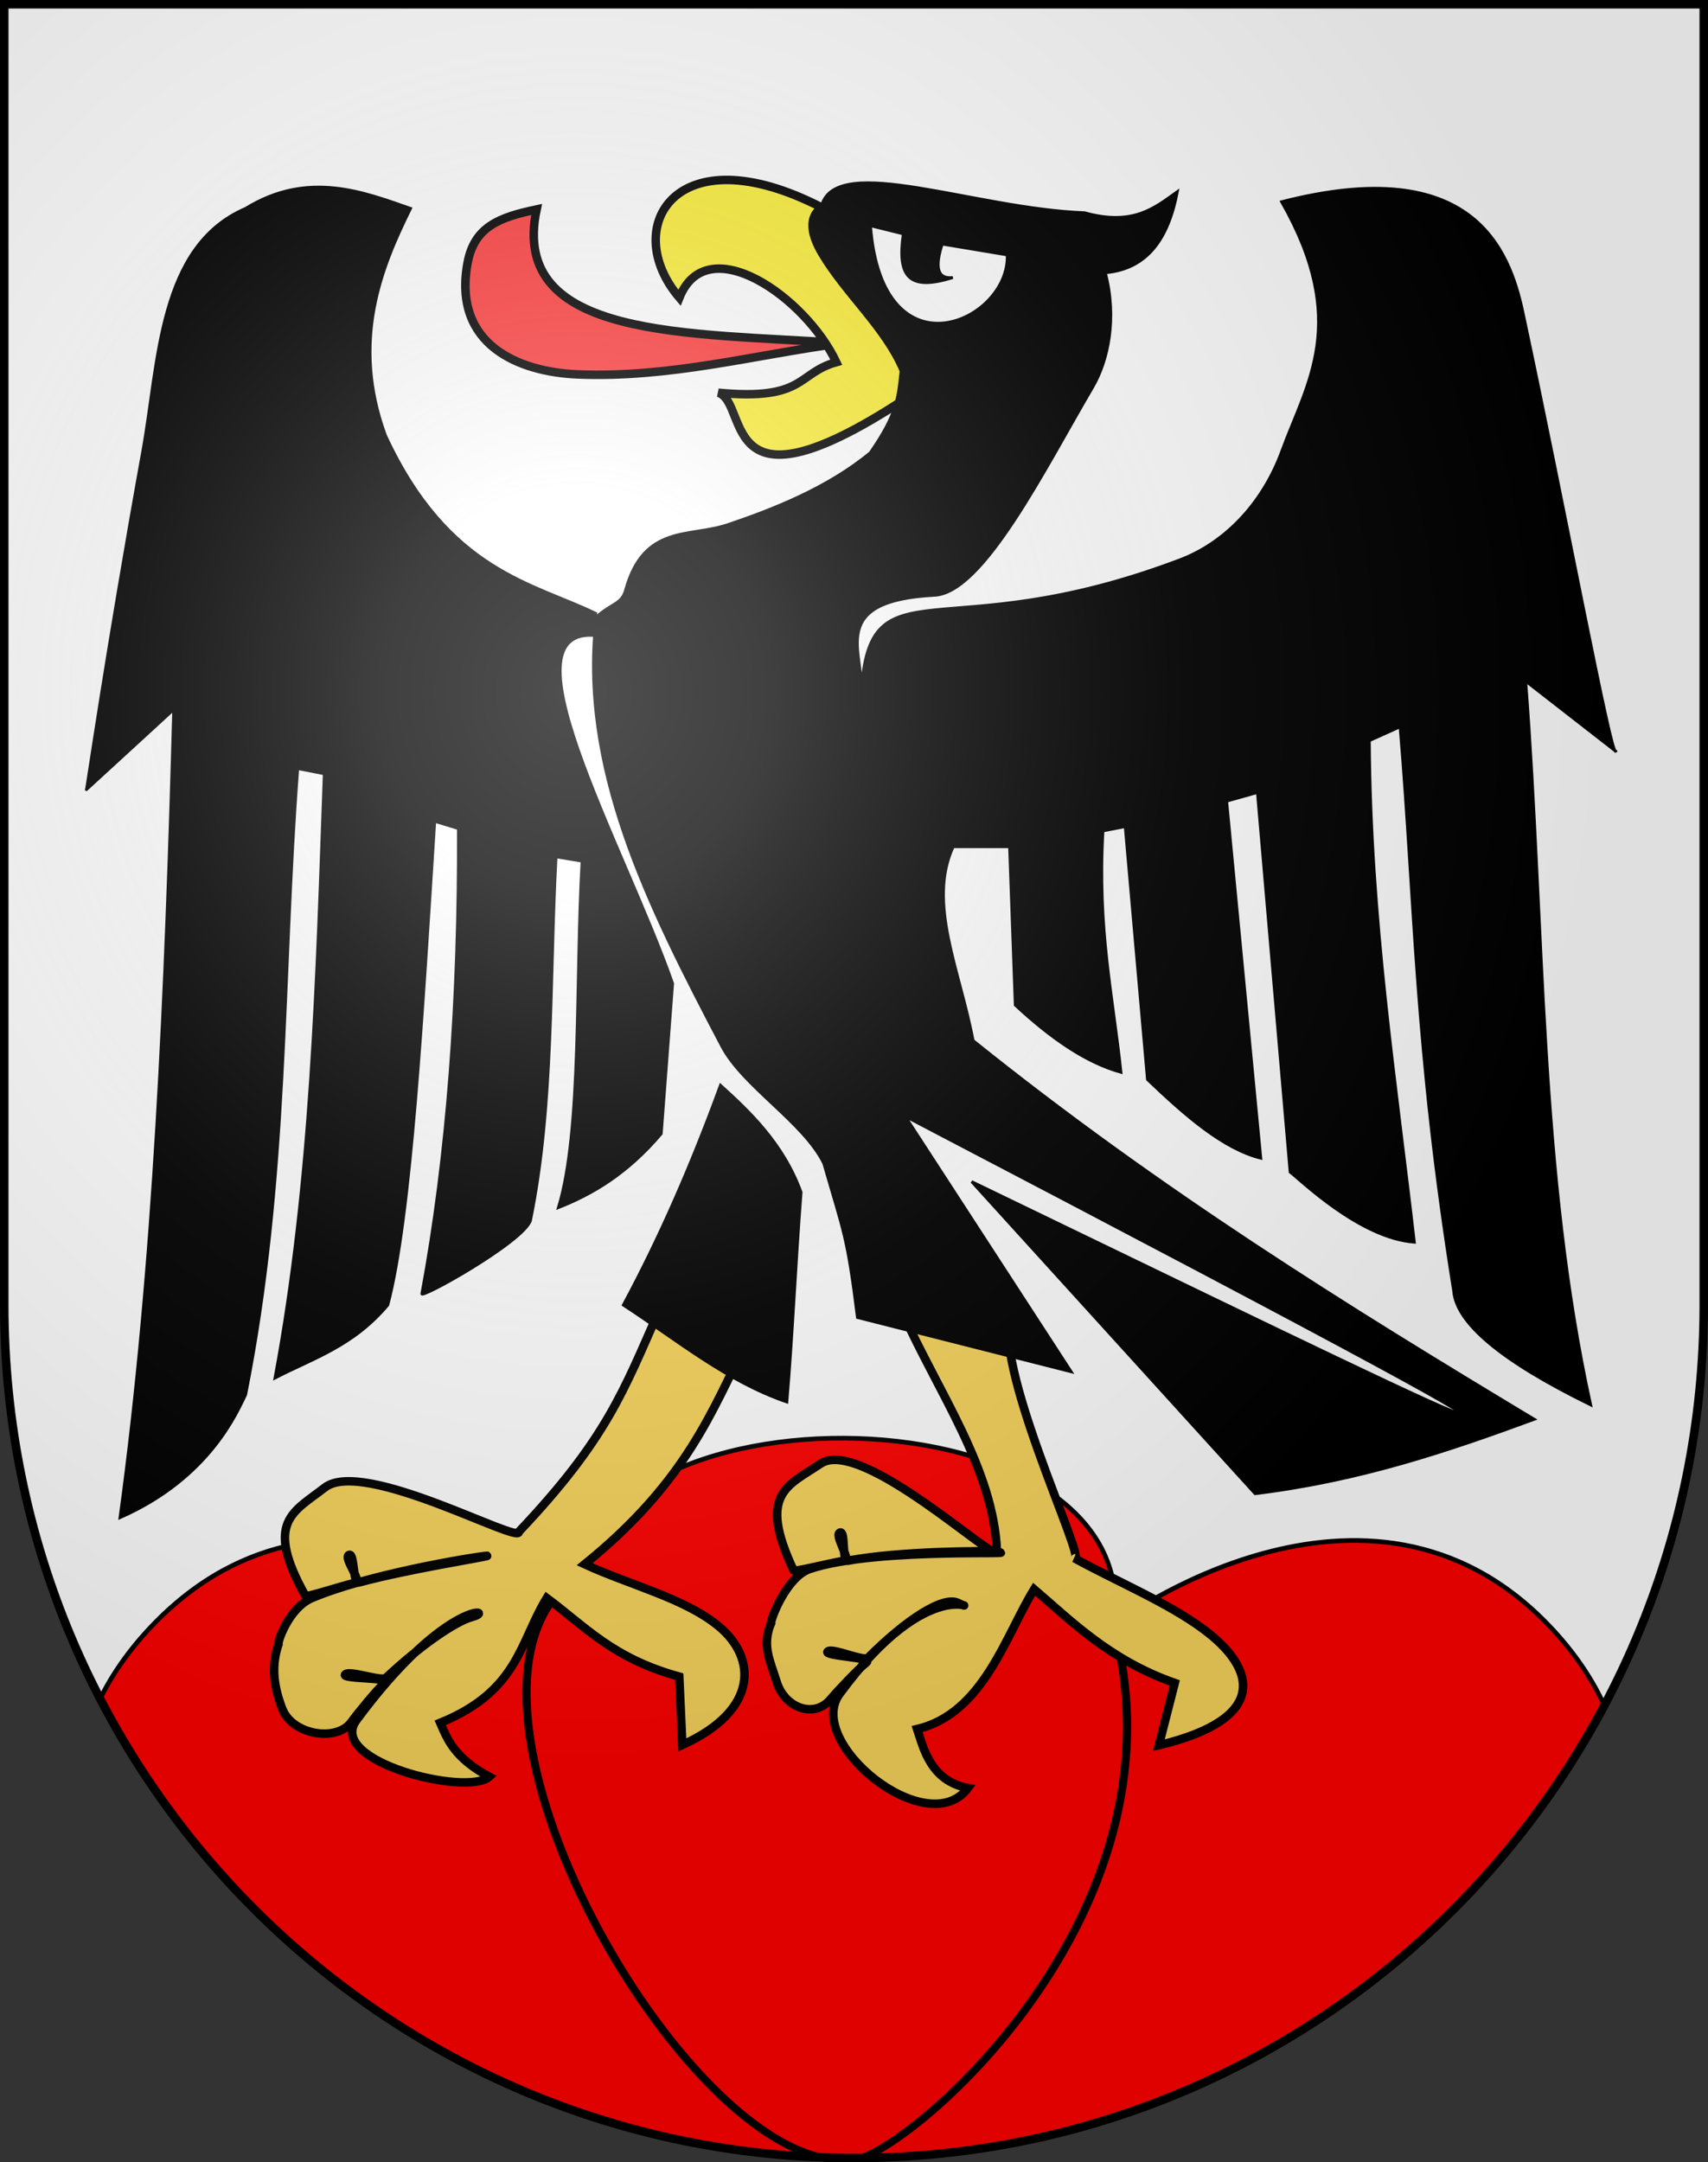 <?xml version="1.0" encoding="UTF-8" standalone="no"?>
<svg
   xmlns:i="http://ns.adobe.com/AdobeIllustrator/10.0/"
   xmlns:dc="http://purl.org/dc/elements/1.1/"
   xmlns:cc="http://web.resource.org/cc/"
   xmlns:rdf="http://www.w3.org/1999/02/22-rdf-syntax-ns#"
   xmlns:svg="http://www.w3.org/2000/svg"
   xmlns="http://www.w3.org/2000/svg"
   xmlns:xlink="http://www.w3.org/1999/xlink"
   xmlns:sodipodi="http://sodipodi.sourceforge.net/DTD/sodipodi-0.dtd"
   xmlns:inkscape="http://www.inkscape.org/namespaces/inkscape"
   height="763"
   width="603"
   version="1.0"
   id="svg20"
   sodipodi:version="0.32"
   inkscape:version="0.44.1"
   sodipodi:docname="Aarberg-coat of arms.svg"
   sodipodi:docbase="F:\MIS DOCUMENTOS\Mis imágenes\Encyclopédie\Escudos de Suiza">
  <rect width="100%" height="100%" fill="#333333" stroke="none"/>
  <defs
     id="defs29">
    <linearGradient
       id="linearGradient2893">
      <stop
         style="stop-color:#ffffff;stop-opacity:0.314;"
         offset="0"
         id="stop2895" />
      <stop
         id="stop2897"
         offset="0.19"
         style="stop-color:#ffffff;stop-opacity:0.251;" />
      <stop
         style="stop-color:#6b6b6b;stop-opacity:0.125;"
         offset="0.6"
         id="stop2901" />
      <stop
         style="stop-color:#000000;stop-opacity:0.125;"
         offset="1"
         id="stop2899" />
    </linearGradient>
    <linearGradient
       id="linearGradient2955">
      <stop
         style="stop-color:white;stop-opacity:0;"
         offset="0"
         id="stop2965" />
      <stop
         style="stop-color:black;stop-opacity:0.646;"
         offset="1"
         id="stop2959" />
    </linearGradient>
    <radialGradient
       inkscape:collect="always"
       xlink:href="#linearGradient2893"
       id="radialGradient3236"
       gradientUnits="userSpaceOnUse"
       gradientTransform="matrix(1.215,1.531577e-24,1.464684e-23,1.267,-839.192,-490.489)"
       cx="858.042"
       cy="579.933"
       fx="858.042"
       fy="579.933"
       r="300" />
  </defs>
  <sodipodi:namedview
     inkscape:window-height="682"
     inkscape:window-width="1024"
     inkscape:pageshadow="2"
     inkscape:pageopacity="0.0"
     guidetolerance="10.0"
     gridtolerance="10.0"
     objecttolerance="10.0"
     borderopacity="1.0"
     bordercolor="#666666"
     pagecolor="#ffffff"
     id="base"
     inkscape:zoom="0.48301887"
     inkscape:cx="308.11344"
     inkscape:cy="397.66124"
     inkscape:window-x="-4"
     inkscape:window-y="-4"
     inkscape:current-layer="layer2"
     showgrid="true" />
  <desc
     id="desc22">Coat of Arms of Canton of Freiburg (Fribourg)</desc>
  <g
     inkscape:groupmode="layer"
     id="layer1"
     inkscape:label="Fond écu"
     sodipodi:insensitive="true">
    <path
       id="path1899"
       d="M 1.5,1.5 L 1.5,460.368 C 1.5,626.678 135.815,761.5 301.5,761.5 C 467.185,761.5 601.5,626.678 601.5,460.368 L 601.5,1.5 L 1.5,1.5 z "
       style="fill:white;fill-opacity:1" />
  </g>
  <g
     inkscape:groupmode="layer"
     id="layer2"
     inkscape:label="Meubles"
     sodipodi:insensitive="true">
    <g
       id="g9913"
       inkscape:label="Capa 1"
       transform="matrix(1.345,0,0,1.335,-7.447,415.301)"
       style="fill:red">
      <g
         id="g31937"
         transform="matrix(1.31,0,0,1.197,-164.318,-651.865)"
         style="fill:red">
        <path
           style="opacity:1;fill:red;fill-opacity:1;stroke:black;stroke-width:1.639;stroke-miterlimit:4;stroke-dasharray:none;stroke-opacity:1"
           d="M 297.781,507.094 C 247.393,506.815 197.012,528.146 202.562,571.219 C 202.562,571.219 117.902,505.879 53.5,573.344 C 45.533,581.69 39.522,590.342 35.188,599.156 C 85.184,695.623 185.678,761.5 301.5,761.5 C 416.124,761.5 515.71,696.965 566.219,602.125 C 561.814,592.288 555.357,582.622 546.5,573.344 C 482.103,505.879 393,572.688 393,572.688 C 398.553,529.267 348.17,507.373 297.781,507.094 z "
           transform="matrix(0.568,0,0,0.626,129.697,284.831)"
           id="path4760" />
        <path
           sodipodi:nodetypes="cc"
           style="opacity:1;fill:red;stroke:black;stroke-width:1.639;stroke-linecap:round;stroke-linejoin:round"
           i:knockout="Off"
           d="M 301.231,761.608 C 313.414,758.508 369.003,705.594 352.426,642.326"
           id="path2005" />
        <path
           sodipodi:nodetypes="cc"
           style="opacity:1;fill:red;stroke:black;stroke-width:1.639;stroke-linecap:round;stroke-linejoin:round"
           i:knockout="Off"
           d="M 298.199,761.608 C 266.525,761.424 215.028,661.578 243.389,634.393"
           id="path2003" />
      </g>
    </g>
    <g
       id="g12577"
       transform="translate(-9.075,-3.372746e-3)">
      <path
         style="fill:#f7d55d;fill-opacity:1;fill-rule:evenodd;stroke:black;stroke-width:3;stroke-linecap:butt;stroke-linejoin:miter;stroke-miterlimit:4;stroke-dasharray:none;stroke-opacity:1"
         d="M 327.629,462.998 C 340.416,491.537 359.838,518.304 361.052,547.57 C 361.499,552.438 313.118,506.858 298.785,516.507 C 287.135,524.35 276.481,526.969 289.261,554.149 C 289.535,554.733 300.125,552.009 307.317,550.684 C 309.499,550.282 303.243,541.254 305.744,540.77 C 307.618,540.406 306.304,551.164 308.284,550.776 C 326.218,547.263 357.246,547.261 359.359,547.472 C 376.353,549.168 319.19,545.623 295.03,553.642 C 286.536,556.462 280.931,572.066 281.319,572.715 C 277.971,580.647 280.963,585.993 283.244,593.396 C 286.08,602.769 296.497,606.434 302.178,599.741 C 304.972,596.448 311.915,589.112 315.063,586.567 C 317.158,584.874 299.329,584.362 301.31,582.749 C 303.059,581.324 314.057,586.461 315.564,584.951 C 329.107,571.372 342.212,562.987 347.378,565.666 C 355.869,570.069 337.739,553.911 305.521,597.723 C 292.956,614.809 336.375,650.138 350.812,630.948 C 337.546,628.492 335.066,616.726 332.856,610.142 C 356.225,604.672 364.198,576.907 374.167,560.803 C 386.935,571.678 400.691,585.773 423.817,593.883 L 418.205,615.848 C 457.209,606.529 452.673,588.752 433.939,574.91 C 420.995,565.347 403.562,558.203 388.373,549.847 C 393.17,551.479 358.244,480.031 366.14,461.917 L 327.629,462.998 z "
         id="path5471"
         sodipodi:nodetypes="ccsssssssccsssssscccccsccc" />
      <path
         sodipodi:nodetypes="ccssc"
         id="path6360"
         d="M 198.517,73.903 C 188.742,120.014 252.379,117.298 306.215,121.1 C 275.28,125.233 245.558,133.466 212.954,132.117 C 192.395,131.266 168.809,121.829 174.137,92.828 C 176.527,79.818 185.629,76.644 198.517,73.903 z "
         style="fill:red;fill-opacity:0.75;fill-rule:evenodd;stroke:black;stroke-width:3;stroke-linecap:butt;stroke-linejoin:miter;stroke-miterlimit:4;stroke-dasharray:none;stroke-opacity:1" />
      <path
         sodipodi:nodetypes="cccccc"
         id="path5473"
         d="M 299.112,73.184 C 247.52,46.684 227.797,80.349 248.93,105.05 C 258.669,80.592 293.328,104.661 304.314,127.803 C 290.347,131.7 293.434,141.496 262.656,138.587 C 274.204,142.2 261.232,187.196 335.088,136.43 L 299.112,73.184 z "
         style="fill:#fcef3c;fill-opacity:1;fill-rule:evenodd;stroke:black;stroke-width:3;stroke-linecap:butt;stroke-linejoin:miter;stroke-miterlimit:4;stroke-dasharray:none;stroke-opacity:1" />
      <path
         sodipodi:nodetypes="cccccccccccccccccccccccccscsscssccccsccsscscc"
         id="path1921"
         d="M 311.798,464.915 L 387.243,484.051 L 328.695,393.964 C 659.972,567.072 503.915,490.201 352.134,416.981 L 452.178,527.081 C 489.202,522.554 520.299,512.029 550.728,500.827 C 484.694,461.125 418.659,420.241 352.624,367.202 C 347.918,342.204 336.447,318.692 345.592,298.792 L 365.503,298.792 L 367.512,354.675 C 379.949,366.228 392.386,374.95 404.823,378.386 C 401.944,351.148 396.476,327.841 398.473,293.2 L 406.329,291.675 L 414.186,380.928 C 427.52,393.65 440.854,405.336 454.188,408.706 L 442.133,282.706 L 453.003,279.656 L 464.555,413.608 C 467.824,415.97 488.964,436.92 508.395,438.336 C 501.711,380.465 492.917,324.302 492.502,261.355 L 503.372,256.453 C 508.736,320.338 508.526,369.72 522.279,455.438 C 523.109,466.855 539.003,480.26 570.639,495.744 C 552.566,413.369 554.403,327.821 547.715,240.368 L 579.5,265.096 C 577.969,267.678 561.688,180.158 546.71,110.157 C 542.002,88.153 529.158,53.816 461.542,71.194 C 485.764,113.702 470.425,135.077 461.714,158.951 C 454.523,178.659 440.61,191.886 425.738,197.52 C 341.481,229.442 316.199,197.284 313.125,244.108 C 314.091,230.032 301.197,212.014 339.02,210.061 C 356.321,209.168 378.024,165.203 394.777,136.736 C 400.383,127.211 403.486,112.118 399.298,96.248 C 414.409,94.916 421.65,83.847 424.733,67.636 C 416.65,73.409 409.121,79.824 391.944,75.079 C 353.088,73.594 304.931,54.026 299.241,72.211 C 299.241,72.211 290.16,75.884 298.416,89.822 C 306.943,104.215 320.955,116.116 327.188,130.962 C 326.212,139.925 326.086,145.709 316.318,159.757 C 301.355,172.141 282.078,179.744 266.012,185.149 C 252.431,189.718 236.413,184.954 229.968,208.132 C 228.564,213.18 225.487,212.594 219.597,217.673 C 213.323,270.828 237.485,318.907 263.94,369.235 C 271.398,383.424 292.818,396.045 299.923,410.558 C 307.045,435.222 308.206,436.185 311.798,464.915 z "
         style="fill:black;fill-opacity:1;fill-rule:evenodd;stroke:black;stroke-width:1px;stroke-linecap:butt;stroke-linejoin:miter;stroke-opacity:1" />
      <path
         inkscape:transform-center-y="0.075083805"
         inkscape:transform-center-x="19.764911"
         sodipodi:nodetypes="ccsssssssccsssssscccccsccc"
         id="path3699"
         d="M 242.118,461.642 C 229.197,490.865 223.443,507.559 192.258,540.505 C 193.052,545.329 137.332,514.325 123.723,524.941 C 112.66,533.571 102.218,536.921 116.913,563.143 C 117.228,563.706 127.599,560.256 134.679,558.436 C 136.828,557.884 129.941,549.313 132.401,548.657 C 134.245,548.165 133.703,558.984 135.651,558.46 C 153.293,553.714 179.039,549.736 181.051,549.06 C 183.182,548.344 141.135,554.655 119.234,563.902 C 110.994,567.381 106.957,579.593 107.39,580.213 C 104.617,588.356 105.951,595.823 108.756,603.047 C 112.256,612.199 127.872,614.788 133.061,607.718 C 135.613,604.24 142.016,596.443 144.974,593.687 C 146.944,591.852 129.118,592.578 130.979,590.832 C 132.623,589.29 143.803,593.496 145.358,592.04 C 157.551,580.628 169.846,572.177 175.72,570.601 C 184.955,568.122 167.194,563.357 134.937,607.007 C 124.164,621.585 173.96,633.961 181.781,626.965 C 169.689,620.394 167.173,614.173 164.489,607.946 C 192.208,596.682 192.61,579.264 202.1,563.894 C 215.616,573.855 225.234,585.152 248.886,591.638 L 249.974,615.74 C 277.193,603.395 276.134,584.845 262.743,573.82 C 250.751,563.947 231.241,559.264 215.489,551.982 C 251.462,522.83 260.293,498.146 272.987,472.826 L 242.118,461.642 z "
         style="fill:#f7d55d;fill-opacity:1;fill-rule:evenodd;stroke:black;stroke-width:3;stroke-linecap:butt;stroke-linejoin:miter;stroke-miterlimit:4;stroke-dasharray:none;stroke-opacity:1" />
      <path
         sodipodi:nodetypes="ccccc"
         id="path2810"
         d="M 291.887,420.725 C 289.878,446.986 288.873,471.176 286.864,494.727 C 265.591,487.439 247.959,472.78 229.141,460.522 C 242.169,436.245 253.064,411.27 263.437,382.962 C 273.65,392.208 285.619,403.493 291.887,420.725 z "
         style="fill:black;fill-opacity:1;fill-rule:evenodd;stroke:black;stroke-width:1px;stroke-linecap:butt;stroke-linejoin:miter;stroke-opacity:1" />
      <path
         sodipodi:nodetypes="ccccscccccccccccccccccc"
         id="path3697"
         d="M 219.778,216.656 C 197.415,205.665 167.519,201.893 145.157,153.656 C 132.919,120.39 143.732,94.372 154.018,73.554 C 137.867,67.964 117.907,59.857 95.792,73.554 C 64.891,86.808 65.194,127.701 59.486,159.248 C 46.492,231.073 39.664,279.452 39.575,278.639 L 70.406,250.368 C 67.67,349.777 63.545,447.499 51.45,535.541 C 83.392,521.487 92.889,497.961 95.792,492.185 C 110.954,416.238 108.543,344.737 114.196,271.196 L 123.559,273.047 C 120.98,344.936 119.122,417.006 106.16,486.267 C 119.691,479.251 133.696,475.106 145.981,460.522 C 154.204,429.781 158.223,357.301 162.556,289.824 L 170.915,292.366 C 171.163,352.315 167.161,407.348 158.036,456.455 C 156.731,458.95 193.784,438.351 196.351,430.71 C 204.682,390.077 203.054,345.411 205.392,302.351 C 205.392,302.351 214.575,303.876 214.575,303.876 C 212.168,345.55 214.559,398.88 206.216,426.135 C 218.318,421.339 230.42,414.288 242.522,400.064 L 246.54,347.049 C 229.303,297.915 183.441,217.888 221.614,224.565"
         style="fill:black;fill-opacity:1;fill-rule:evenodd;stroke:black;stroke-width:1px;stroke-linecap:butt;stroke-linejoin:miter;stroke-opacity:1" />
      <path
         sodipodi:nodetypes="cccccc"
         id="path7247"
         d="M 316.39,79.654 C 320.635,134.046 365.633,113.269 364.671,89.952 L 341.711,86.125 C 339.27,93.758 339.645,98.576 345.466,97.947 C 329.846,102.861 325.805,97.596 327.985,82.53 L 316.39,79.654 z "
         style="fill:white;fill-opacity:1;fill-rule:evenodd;stroke:black;stroke-width:1px;stroke-linecap:butt;stroke-linejoin:miter;stroke-opacity:1" />
    </g>
  </g>
  <g
     inkscape:groupmode="layer"
     id="layer3"
     inkscape:label="Reflet final"
     style="display:inline"
     sodipodi:insensitive="true">
    <path
       style="fill:url(#radialGradient3236);fill-opacity:1"
       d="M 1.5,1.5 L 1.5,460.368 C 1.5,626.679 135.815,761.5 301.5,761.5 C 467.185,761.5 601.5,626.679 601.5,460.368 L 601.5,1.5 L 1.5,1.5 z "
       id="path2346" />
  </g>
  <g
     inkscape:groupmode="layer"
     id="layer4"
     inkscape:label="Contour final"
     style="display:inline"
     sodipodi:insensitive="true">
    <path
       style="fill:none;fill-opacity:1;stroke:black;stroke-width:3;stroke-miterlimit:4;stroke-dasharray:none;stroke-opacity:1"
       d="M 1.5,1.5 L 1.5,460.368 C 1.5,626.679 135.815,761.5 301.5,761.5 C 467.185,761.5 601.5,626.679 601.5,460.368 L 601.5,1.5 L 1.5,1.5 z "
       id="path3239" />
  </g>
</svg>
